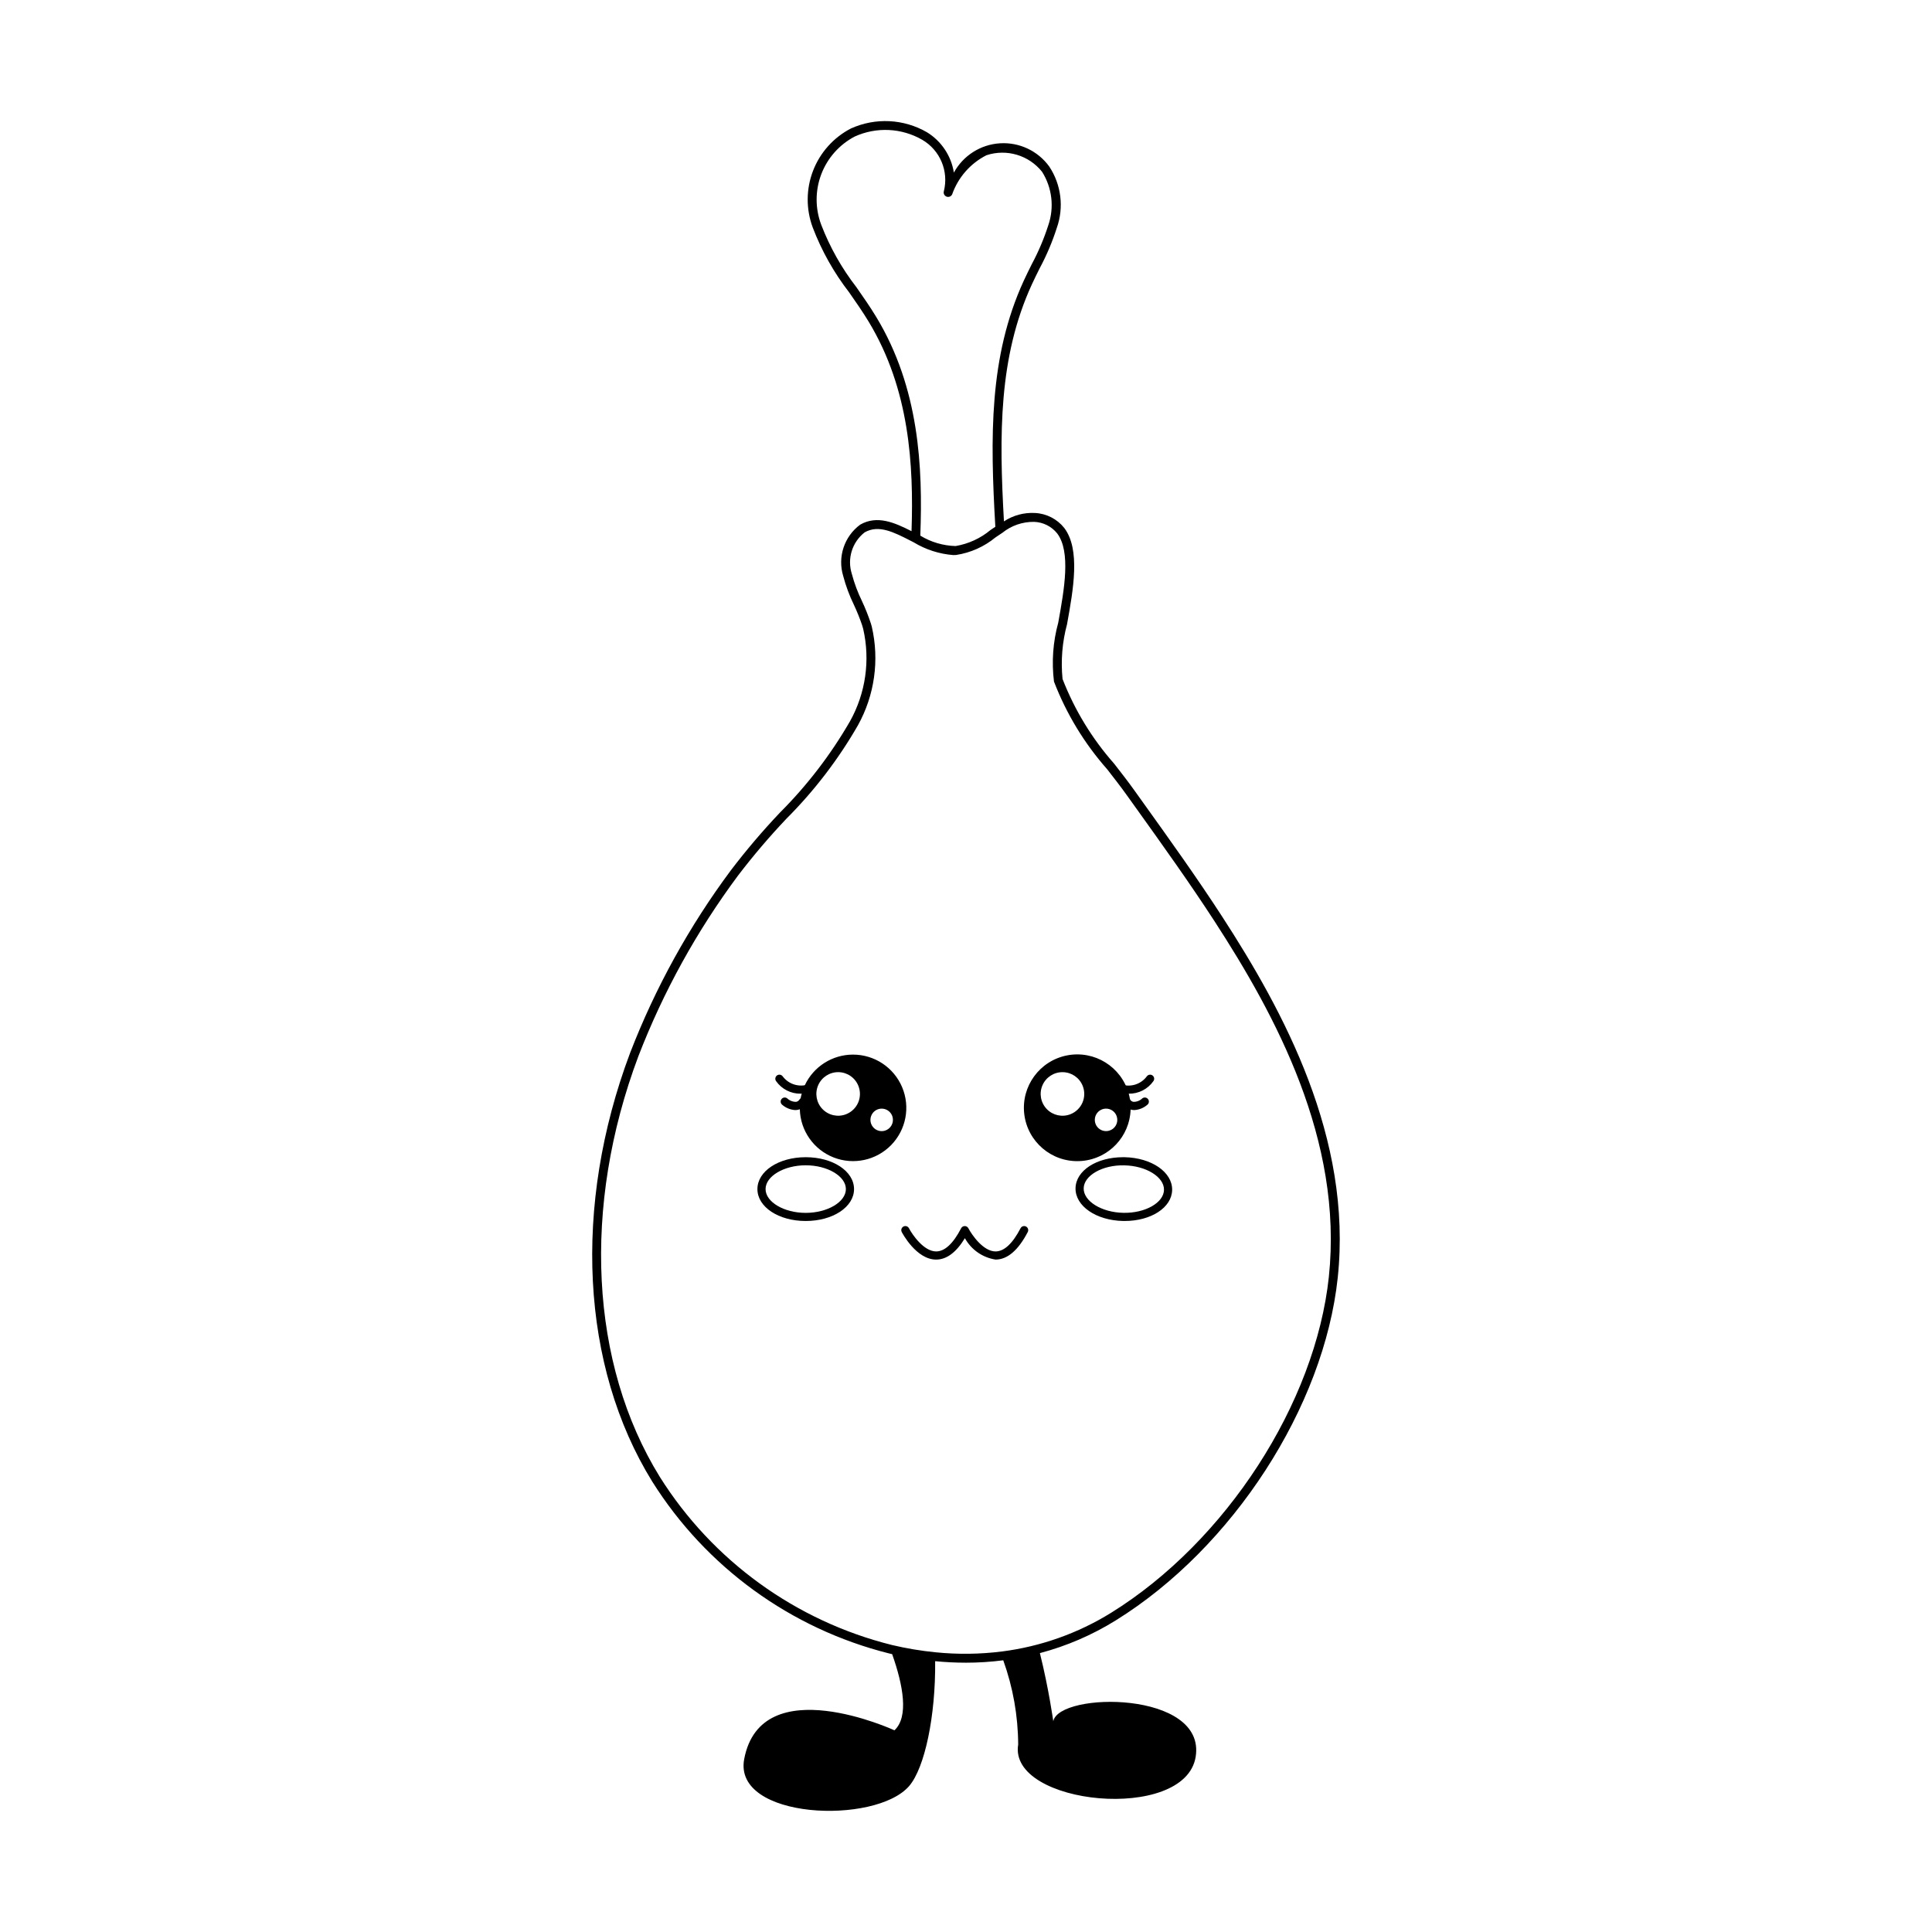 <?xml version="1.0" encoding="UTF-8"?>
<!-- Uploaded to: ICON Repo, www.svgrepo.com, Generator: ICON Repo Mixer Tools -->
<svg fill="#000000" width="800px" height="800px" version="1.1" viewBox="144 144 512 512" xmlns="http://www.w3.org/2000/svg">
 <g>
  <path d="m467.87 386.88c-6.629-10.215-13.828-20.266-20.789-29.984l-2.566-3.582c-1.617-2.258-3.371-4.516-5.231-6.902v-0.004c-5.859-6.621-10.496-14.23-13.699-22.473-0.484-4.867-0.078-9.781 1.191-14.504 1.676-9.285 3.574-19.805-0.727-25.504-1.895-2.387-4.727-3.836-7.769-3.981-2.91-0.16-5.789 0.621-8.223 2.223-1.289-22.914-1.438-43.52 7.371-62.742 0.668-1.457 1.387-2.902 2.106-4.344 1.832-3.418 3.352-7 4.531-10.695 1.922-5.43 1.18-11.449-2-16.254-3.016-4.16-7.953-6.484-13.082-6.156-5.125 0.324-9.73 3.254-12.195 7.762-0.703-4.434-3.305-8.336-7.129-10.688-6.168-3.562-13.672-3.934-20.16-1-4.598 2.383-8.168 6.367-10.031 11.203-1.863 4.832-1.891 10.184-0.082 15.039 2.352 6.172 5.602 11.961 9.645 17.184 1.758 2.516 3.57 5.121 5.156 7.738 10.875 17.961 11.969 38.027 11.379 55.555-4.488-2.281-9.102-4.309-13.598-1.738-4.238 3.121-6.047 8.582-4.508 13.617 0.688 2.609 1.629 5.144 2.809 7.574 0.828 1.766 1.559 3.578 2.191 5.422 0.145 0.484 0.227 0.746 0.297 1.023 1.902 8.305 0.66 17.02-3.488 24.461-5.109 8.852-11.355 16.996-18.582 24.223-4.598 4.852-8.926 9.941-12.977 15.258-11.059 14.859-20.051 31.152-26.727 48.43-15.227 40.539-13.035 82.996 5.863 113.58 14.246 22.68 36.695 38.992 62.672 45.531 0.414 0.109 0.664 0.16 0.914 0.215 2.93 8.281 4.441 16.629 0.609 20.18 0 0-35.27-16.266-39.816 7.602-3.059 16.043 34.836 17.527 43.734 7.141 4.113-4.816 7.012-18.504 6.867-33.059 2.699 0.262 5.387 0.398 8.051 0.398l-0.004 0.004c3.344 0.004 6.684-0.211 10-0.637 2.578 7.16 3.918 14.711 3.957 22.32-2.68 16.102 44.254 20.789 47.039 3.234 2.785-17.539-36.191-17.258-37.738-9.406 0 0-1.191-8.617-3.547-18.051 7.106-1.879 13.891-4.805 20.129-8.688 30.992-19.234 55.172-56.582 58.805-90.828 3.906-36.934-14.328-70.543-30.648-95.695zm-91.664-158.89c-1.621-2.684-3.461-5.316-5.238-7.863v-0.004c-3.902-5.031-7.047-10.609-9.332-16.555-1.629-4.309-1.629-9.066 0.004-13.371 1.637-4.309 4.789-7.871 8.867-10.012 5.754-2.613 12.418-2.293 17.895 0.863 4.731 2.758 7.062 8.312 5.731 13.621-0.176 0.59 0.133 1.211 0.703 1.434 0.574 0.223 1.219-0.031 1.488-0.582 1.582-4.5 4.836-8.219 9.09-10.379 5.352-1.77 11.238-0.016 14.75 4.391 2.672 4.238 3.273 9.465 1.633 14.199-1.145 3.559-2.609 7.004-4.375 10.297-0.73 1.465-1.457 2.934-2.137 4.414-9.199 20.078-8.883 41.402-7.512 65.156-0.426 0.281-0.848 0.57-1.273 0.859v-0.004c-2.652 2.211-5.844 3.676-9.246 4.254-3.309-0.086-6.535-1.035-9.363-2.758 0.684-18.133-0.262-39.098-11.684-57.961zm119.96 254.34c-3.559 33.566-27.289 70.195-57.703 89.07-8.785 5.445-18.641 8.941-28.895 10.254-5.856 0.742-11.773 0.812-17.641 0.219-3.891-0.383-7.746-1.031-11.547-1.93-25.496-6.352-47.547-22.32-61.531-44.566-18.516-29.961-20.633-71.645-5.66-111.5 6.598-17.078 15.488-33.184 26.418-47.871 4.004-5.242 8.281-10.27 12.816-15.055 7.375-7.379 13.742-15.699 18.941-24.742 4.418-7.961 5.727-17.281 3.668-26.148-0.078-0.293-0.164-0.578-0.25-0.871h-0.004c-0.668-2.019-1.457-4-2.359-5.926-1.117-2.289-2.012-4.68-2.664-7.141-1.297-4.023 0.051-8.43 3.379-11.035 3.719-2.125 7.715-0.078 12.344 2.297l0.664 0.34h-0.004c3.184 1.93 6.773 3.086 10.48 3.375 0.258 0 0.516-0.008 0.777-0.023v-0.004c3.832-0.586 7.43-2.195 10.422-4.656 0.602-0.41 1.207-0.816 1.809-1.211h0.004c2.379-1.922 5.352-2.949 8.41-2.906 2.387 0.078 4.625 1.191 6.121 3.055 3.676 4.871 1.875 14.855 0.285 23.66-1.395 5.078-1.777 10.383-1.129 15.609 3.273 8.523 8.047 16.395 14.098 23.238 1.844 2.371 3.582 4.606 5.172 6.828l2.566 3.582c6.945 9.699 14.129 19.727 20.73 29.898 16.109 24.828 34.109 57.965 30.281 94.164z"/>
  <path d="m357.52 450.67c-7.176 0-12.797 3.707-12.797 8.453s5.617 8.453 12.797 8.453c7.188 0 12.809-3.707 12.809-8.453-0.004-4.75-5.621-8.453-12.809-8.453zm0 14.754c-5.762 0-10.637-2.891-10.637-6.305 0-3.41 4.875-6.305 10.637-6.305 5.773 0 10.648 2.891 10.648 6.305-0.004 3.414-4.879 6.305-10.648 6.305z"/>
  <path d="m442 450.67h-0.379c-7.012 0-12.5 3.543-12.594 8.203-0.094 4.734 5.453 8.559 12.629 8.699h0.414c6.977 0 12.465-3.555 12.559-8.203 0.098-4.734-5.453-8.559-12.629-8.699zm-0.297 14.742c-5.773-0.105-10.59-3.094-10.516-6.504 0.07-3.41 5.004-6.223 10.766-6.078 5.773 0.105 10.59 3.094 10.516 6.504-0.07 3.41-4.992 6.195-10.762 6.078z"/>
  <path d="m441.59 436.44c-0.137-0.25-0.168-0.547-0.086-0.82 0.082-0.277 0.27-0.508 0.523-0.641 0.504-0.266 1.129-0.094 1.43 0.387-0.078-0.516-0.191-1.027-0.332-1.535-1.031 0.008-2.055-0.176-3.019-0.543-0.266-0.105-0.48-0.312-0.594-0.574-0.113-0.262-0.117-0.559-0.008-0.824 0.105-0.266 0.312-0.477 0.578-0.59 0.262-0.109 0.559-0.113 0.824-0.004 0.012 0 0.07 0.023 1.395 0.32v-0.004c-3.035-6.488-10.445-9.676-17.242-7.422s-10.832 9.242-9.383 16.258c1.445 7.012 7.914 11.832 15.051 11.215 7.137-0.617 12.676-6.481 12.895-13.641-0.855-0.242-1.586-0.809-2.031-1.582zm-13.906 2.832 0.004 0.004c-2.172 0.859-4.648 0.324-6.273-1.355-1.625-1.676-2.082-4.168-1.152-6.312s3.062-3.516 5.398-3.477c2.336 0.043 4.418 1.484 5.273 3.66 0.562 1.422 0.535 3.012-0.074 4.414-0.609 1.402-1.75 2.508-3.172 3.07zm10.246 4.367 0.004 0.004c-1.16 0.328-2.402-0.066-3.152-1.012-0.75-0.941-0.859-2.242-0.277-3.297 0.582-1.051 1.742-1.652 2.941-1.52 1.195 0.137 2.195 0.977 2.527 2.133 0.227 0.762 0.137 1.578-0.246 2.273-0.387 0.695-1.031 1.207-1.793 1.422zm5.523-8.273h0.004c-0.078-0.516-0.191-1.027-0.332-1.531-1.957-7.141-9.086-11.562-16.348-10.145-7.266 1.418-12.207 8.195-11.34 15.543 0.871 7.352 7.262 12.789 14.656 12.469 7.394-0.316 13.293-6.281 13.527-13.68 0.012-0.141 0.012-0.285 0.012-0.426 0-0.746-0.059-1.492-0.176-2.231zm-15.77 3.906 0.004 0.004c-2.172 0.859-4.648 0.324-6.273-1.352-1.625-1.68-2.082-4.172-1.152-6.316s3.062-3.516 5.398-3.473c2.336 0.039 4.418 1.48 5.273 3.656 0.562 1.422 0.535 3.012-0.074 4.414-0.609 1.402-1.75 2.508-3.172 3.07zm10.246 4.367 0.004 0.004c-1.16 0.332-2.402-0.066-3.152-1.012-0.75-0.941-0.859-2.242-0.277-3.297 0.582-1.051 1.742-1.652 2.941-1.52 1.195 0.137 2.195 0.977 2.527 2.133 0.227 0.762 0.137 1.578-0.246 2.273-0.387 0.695-1.031 1.207-1.793 1.422z"/>
  <path d="m444.61 438.18c-0.254 0-0.508-0.027-0.754-0.078-0.953-0.215-1.773-0.816-2.262-1.66-0.285-0.523-0.094-1.18 0.43-1.465 0.523-0.285 1.18-0.09 1.465 0.434 0.191 0.301 0.496 0.512 0.848 0.586 0.891 0.031 1.754-0.301 2.394-0.922 0.473-0.359 1.152-0.27 1.512 0.203 0.363 0.473 0.273 1.148-0.199 1.512-0.961 0.828-2.168 1.316-3.434 1.391z"/>
  <path d="m443.13 433.84c-1.031 0.008-2.055-0.176-3.023-0.539-0.551-0.219-0.824-0.848-0.602-1.402 0.219-0.551 0.848-0.824 1.398-0.602 2.539 0.965 5.406 0.125 7.019-2.059 0.352-0.477 1.023-0.582 1.504-0.234 0.48 0.352 0.586 1.023 0.238 1.504-1.492 2.125-3.938 3.371-6.535 3.332z"/>
  <path d="m359.83 431.9c-0.102-0.266-0.309-0.48-0.57-0.594-0.262-0.113-0.559-0.117-0.824-0.008-0.371 0.129-0.754 0.223-1.145 0.281-0.34 0.723-0.617 1.473-0.824 2.242 0.945-0.016 1.883-0.195 2.773-0.531 0.262-0.105 0.473-0.309 0.586-0.57 0.109-0.262 0.109-0.559 0.004-0.82zm-2.504 3.106c-0.367-0.207-0.82-0.176-1.156 0.082-0.148 0.828-0.223 1.672-0.223 2.512-0.004 0.121 0 0.238 0.012 0.355 0.758-0.273 1.395-0.809 1.793-1.512 0.277-0.516 0.09-1.156-0.426-1.438zm12.738-11.52v-0.004c-5.469-0.004-10.445 3.152-12.773 8.098-0.34 0.723-0.617 1.473-0.824 2.242-0.125 0.418-0.223 0.84-0.297 1.266-0.148 0.828-0.223 1.672-0.223 2.512-0.004 0.121 0 0.238 0.012 0.355 0.145 5.676 3.672 10.711 8.957 12.781 5.285 2.074 11.297 0.777 15.258-3.289 3.961-4.062 5.106-10.105 2.898-15.336-2.207-5.231-7.332-8.629-13.008-8.629zm-1.828 15.793h-0.004c-2.172 0.855-4.644 0.316-6.269-1.363-1.621-1.68-2.07-4.176-1.137-6.316 0.93-2.141 3.062-3.508 5.398-3.469 2.332 0.043 4.414 1.488 5.266 3.664 0.562 1.422 0.535 3.012-0.074 4.418-0.613 1.402-1.758 2.504-3.184 3.066zm10.258 4.367h-0.004c-1.156 0.336-2.406-0.059-3.16-1-0.754-0.941-0.867-2.242-0.285-3.301 0.578-1.059 1.742-1.66 2.941-1.527 1.199 0.133 2.199 0.973 2.535 2.133 0.453 1.578-0.453 3.231-2.031 3.695z"/>
  <path d="m354.74 438.18c-1.266-0.074-2.473-0.562-3.434-1.391-0.473-0.363-0.562-1.039-0.203-1.512 0.363-0.473 1.039-0.562 1.512-0.203 0.645 0.617 1.508 0.949 2.398 0.922 0.352-0.074 0.656-0.289 0.848-0.59 0.301-0.508 0.949-0.688 1.465-0.406 0.512 0.285 0.703 0.926 0.43 1.441-0.488 0.844-1.309 1.445-2.262 1.66-0.25 0.051-0.5 0.078-0.754 0.078z"/>
  <path d="m356.21 433.84c-2.598 0.039-5.047-1.207-6.539-3.332-0.348-0.48-0.238-1.152 0.242-1.504 0.48-0.348 1.152-0.242 1.504 0.234 1.621 2.168 4.477 3.008 7.012 2.059 0.555-0.223 1.184 0.047 1.402 0.602 0.223 0.555-0.047 1.18-0.602 1.402-0.965 0.363-1.988 0.547-3.019 0.539z"/>
  <path d="m407.83 477.8c-3.438-0.527-6.441-2.621-8.125-5.668-2.293 3.766-4.852 5.672-7.617 5.672-5.258 0-8.965-7.008-9.117-7.305v-0.004c-0.273-0.527-0.07-1.18 0.461-1.453 0.527-0.277 1.176-0.07 1.453 0.457 0.895 1.711 3.93 6.144 7.207 6.144 2.277-0.004 4.504-2.07 6.621-6.144 0.184-0.355 0.555-0.578 0.957-0.578s0.77 0.223 0.957 0.578c0.895 1.711 3.93 6.144 7.207 6.144 2.277-0.004 4.504-2.07 6.621-6.144 0.273-0.527 0.926-0.73 1.453-0.457 0.527 0.277 0.73 0.926 0.461 1.453-2.523 4.848-5.394 7.305-8.539 7.305z"/>
 </g>
</svg>